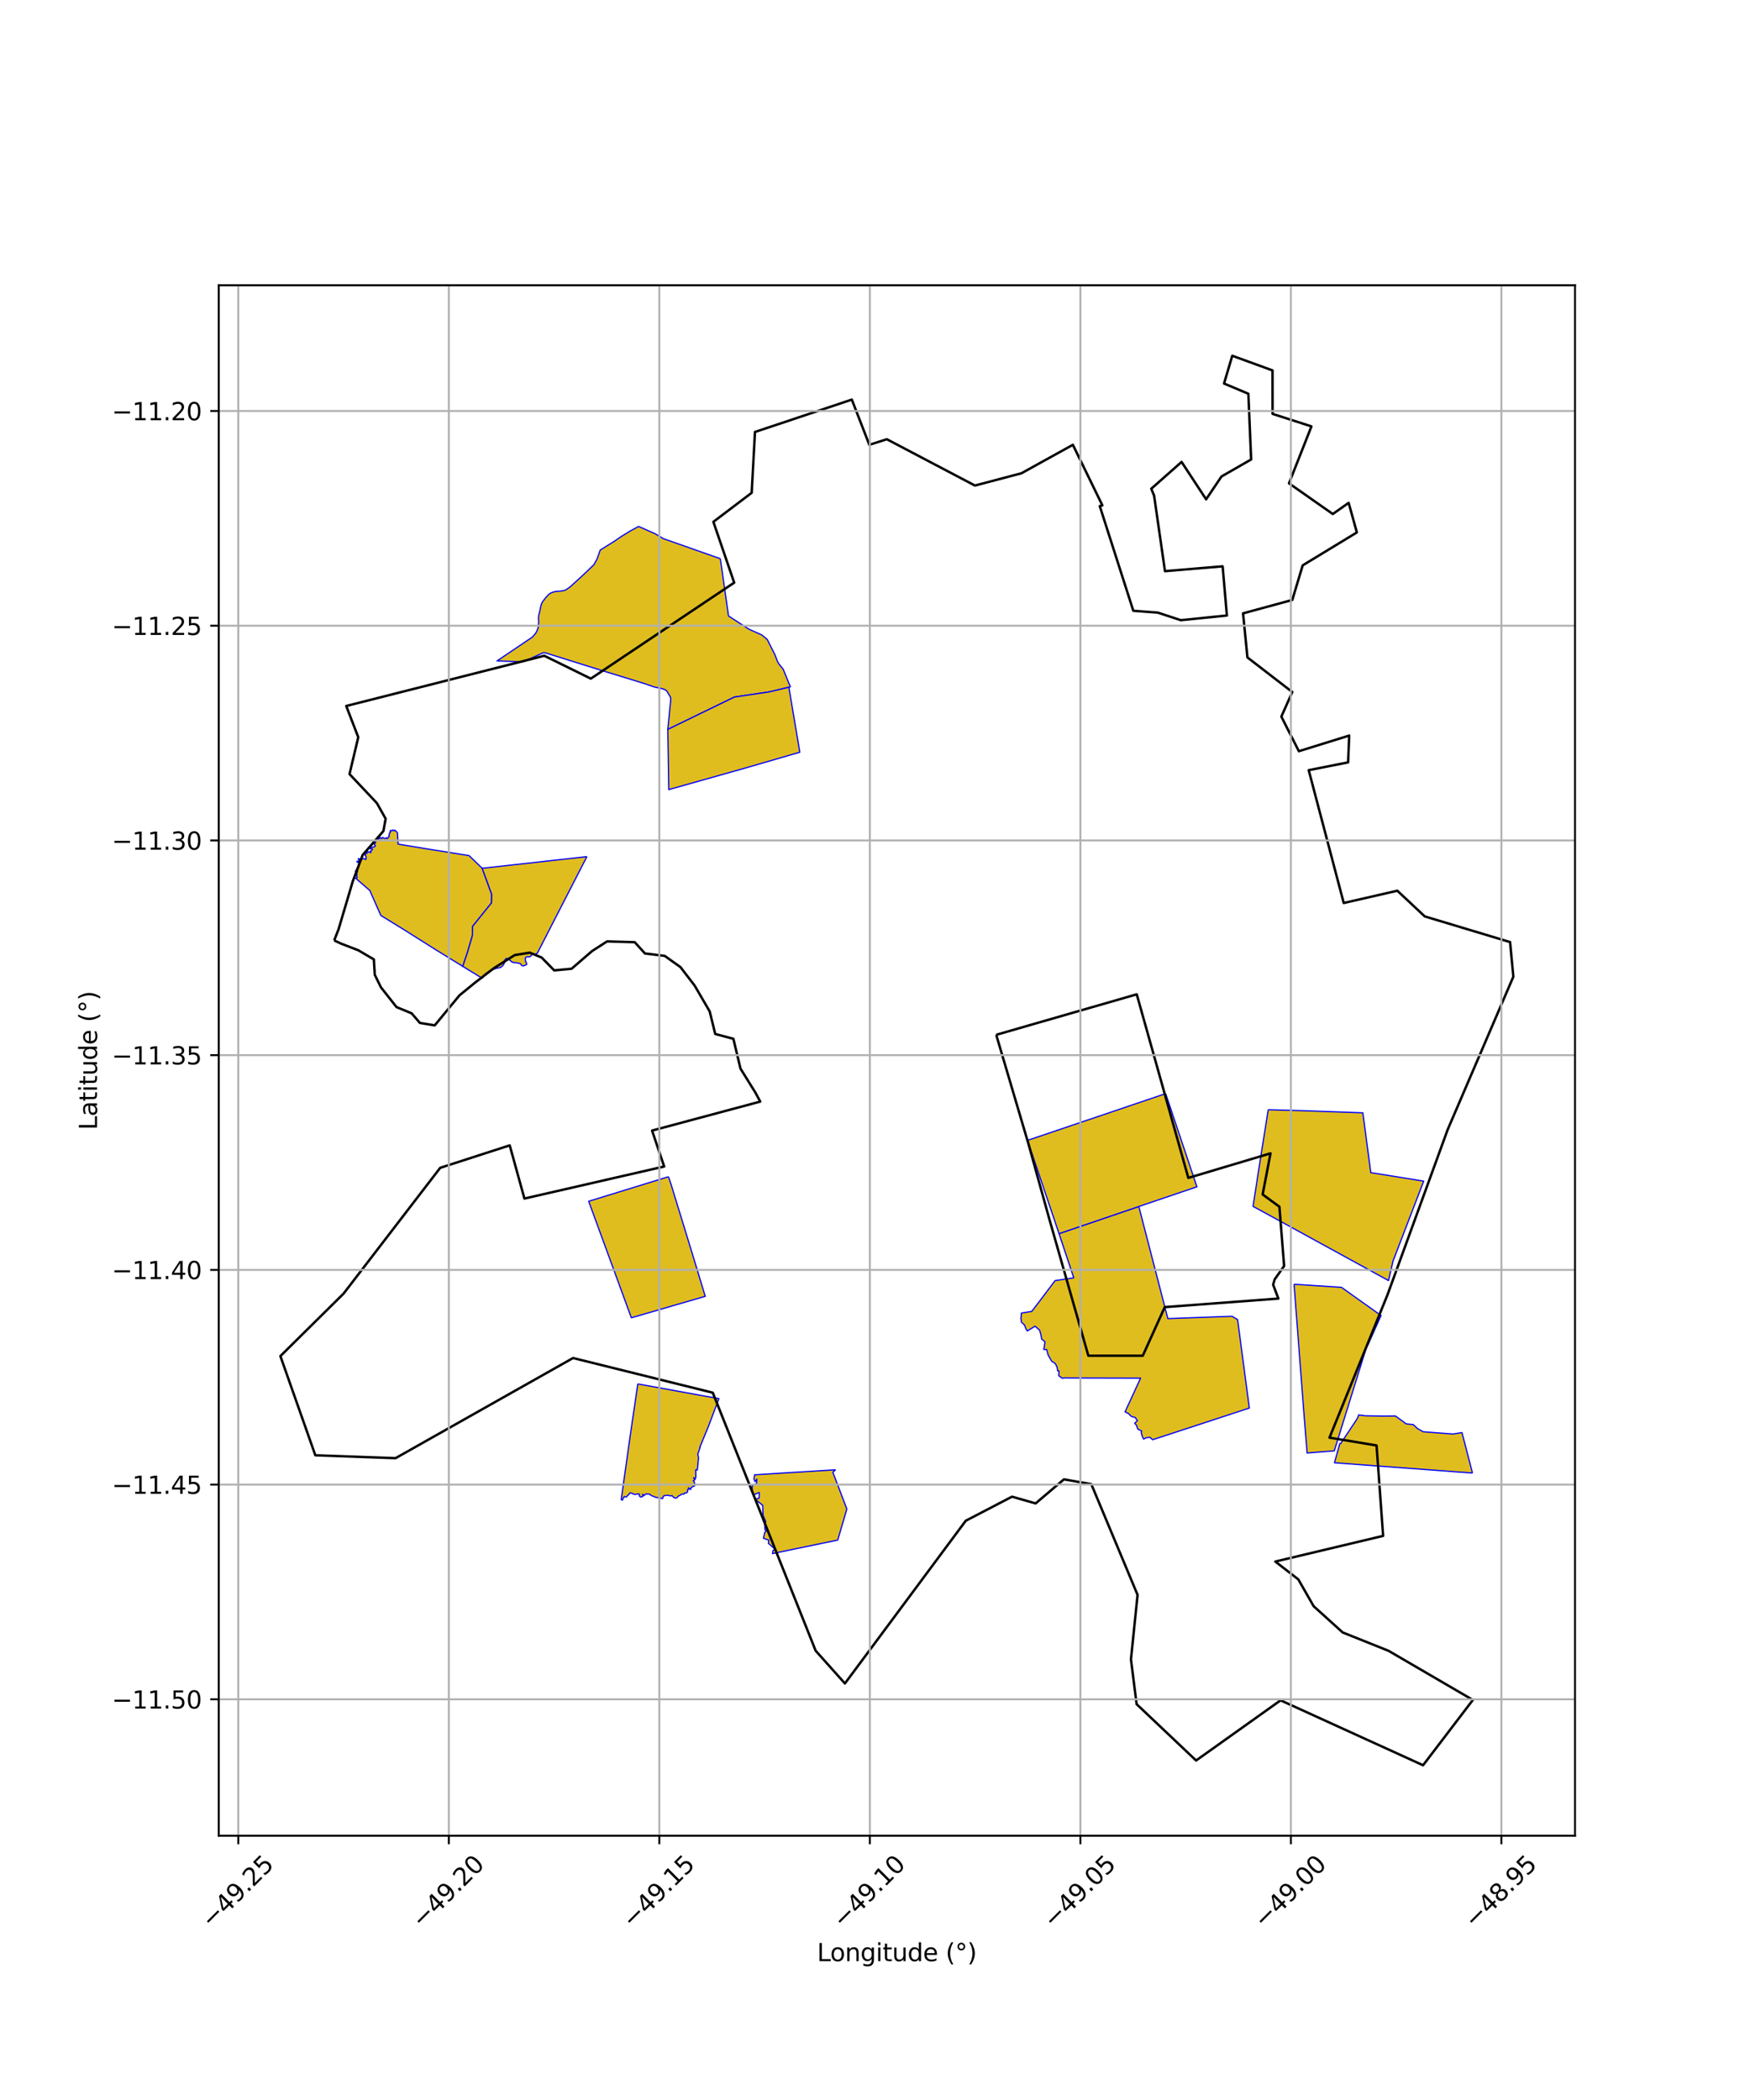 <?xml version="1.0" encoding="utf-8" standalone="no"?>
<!DOCTYPE svg PUBLIC "-//W3C//DTD SVG 1.1//EN"
  "http://www.w3.org/Graphics/SVG/1.1/DTD/svg11.dtd">
<svg xmlns:xlink="http://www.w3.org/1999/xlink" width="720pt" height="864pt" viewBox="0 0 720 864" xmlns="http://www.w3.org/2000/svg" version="1.1">
 <defs>
  <style type="text/css">*{stroke-linejoin: round; stroke-linecap: butt}</style>
 </defs>
 <g id="figure_1">
  <g id="patch_1">
   <path d="M 0 864 
L 720 864 
L 720 0 
L 0 0 
z
" style="fill: #ffffff"/>
  </g>
  <g id="axes_1">
   <g id="patch_2">
    <path d="M 90 755.269 
L 648 755.269 
L 648 117.371 
L 90 117.371 
z
" style="fill: #ffffff"/>
   </g>
   <g id="PatchCollection_1">
    <path d="M 163.531 342.588 
L 163.771 347.276 
L 174.385 349.04 
L 186.778 351.022 
L 192.993 352.025 
L 198.388 357.231 
L 202.303 367.963 
L 202.233 371.468 
L 194.443 381.137 
L 194.343 384.968 
L 192.313 391.896 
L 190.4 397.592 
L 179.352 390.801 
L 166.196 382.5 
L 156.7 376.658 
L 152.145 366.375 
L 146.278 361.279 
L 146.468 361.244 
L 146.661 361.202 
L 146.827 361.103 
L 146.965 360.994 
L 146.898 360.752 
L 146.711 360.571 
L 146.693 360.385 
L 146.815 360.083 
L 146.862 359.796 
L 146.897 359.536 
L 146.726 359.473 
L 146.445 359.458 
L 146.436 359.24 
L 146.651 359.019 
L 146.979 358.848 
L 147.15 358.611 
L 146.943 358.384 
L 146.796 358.323 
L 146.493 358.523 
L 146.317 358.658 
L 146.195 358.575 
L 146.229 358.393 
L 146.414 358.244 
L 146.545 358.006 
L 146.725 357.775 
L 146.801 357.466 
L 147.115 357.279 
L 147.253 357.161 
L 147.53 356.899 
L 147.451 356.641 
L 147.508 356.21 
L 147.455 355.906 
L 147.561 355.549 
L 147.584 355.258 
L 147.752 354.949 
L 147.652 354.645 
L 147.489 354.543 
L 147.305 354.656 
L 147.157 354.776 
L 146.911 354.719 
L 146.879 354.421 
L 146.991 354.315 
L 147.306 354.397 
L 147.585 354.432 
L 147.709 354.224 
L 147.622 353.96 
L 147.495 353.609 
L 147.401 353.329 
L 147.545 353.226 
L 147.685 353.261 
L 147.988 353.541 
L 148.348 353.35 
L 148.42 353.554 
L 148.956 353.519 
L 148.891 353.119 
L 149.13 353.37 
L 149.496 353.239 
L 150.02 353.337 
L 150.341 353.669 
L 150.453 353.653 
L 150.58 353.344 
L 150.638 352.916 
L 150.611 352.519 
L 150.542 352.263 
L 150.319 352.112 
L 150.179 351.988 
L 150.338 351.564 
L 150.042 351.258 
L 150.339 351.201 
L 150.938 351.085 
L 151.086 351.105 
L 150.945 350.746 
L 151.015 350.343 
L 151.415 350.351 
L 151.67 350.619 
L 152.114 350.583 
L 152.315 350.767 
L 152.686 350.631 
L 152.388 350.265 
L 152.673 349.999 
L 153.027 349.778 
L 153.269 349.353 
L 152.929 349.199 
L 152.567 349.14 
L 152.227 349.236 
L 152.397 348.891 
L 152.786 348.656 
L 153.309 348.554 
L 153.721 348.481 
L 154.134 348.377 
L 154.457 347.861 
L 154.096 347.608 
L 153.975 347.268 
L 153.981 346.905 
L 154.507 346.892 
L 154.279 346.542 
L 154.297 346.149 
L 154.562 345.842 
L 154.8 346.076 
L 155.009 345.765 
L 155.113 345.373 
L 155.088 345.025 
L 155.192 344.866 
L 155.571 345.101 
L 155.645 345.47 
L 155.911 345.23 
L 156.014 344.757 
L 156.118 344.464 
L 156.286 344.446 
L 156.528 344.796 
L 156.843 344.801 
L 156.802 345.01 
L 157.175 344.922 
L 157.383 344.54 
L 157.727 344.659 
L 158.012 344.902 
L 158.454 344.969 
L 158.807 344.749 
L 159.035 344.667 
L 158.888 344.838 
L 159.343 345.022 
L 159.621 344.728 
L 159.775 344.431 
L 160.134 344.256 
L 160.011 343.829 
L 159.972 343.687 
L 160.087 343.718 
L 160.149 343.275 
L 160.335 342.912 
L 160.236 342.672 
L 160.654 342.35 
L 160.491 341.887 
L 160.746 341.647 
L 161.215 341.83 
L 161.527 341.527 
L 161.663 341.468 
L 162.034 341.818 
L 162.466 341.547 
L 162.901 342.015 
L 163.531 342.588 
" clip-path="url(#pee513c4f74)" style="fill: #e0bd1f; stroke: #0000ff; stroke-width: 0.5"/>
    <path d="M 241.46 352.439 
L 221.022 392.261 
L 219.937 392.705 
L 219.779 392.514 
L 219.509 392.425 
L 219.293 392.419 
L 219.064 392.503 
L 219.019 392.679 
L 218.725 392.914 
L 218.525 393.16 
L 218.346 393.368 
L 218.056 393.6 
L 217.586 393.706 
L 217.246 393.616 
L 216.907 393.596 
L 216.655 393.685 
L 216.367 393.907 
L 216.197 394.111 
L 216.126 394.411 
L 216.205 395.538 
L 216.437 395.774 
L 216.493 396.011 
L 216.61 396.28 
L 216.739 396.609 
L 216.591 396.887 
L 216.391 397.015 
L 216.335 397.018 
L 216.037 397.098 
L 215.777 397.222 
L 215.525 397.377 
L 215.171 397.384 
L 214.805 397.304 
L 214.529 397.111 
L 214.309 396.706 
L 214.025 396.456 
L 213.751 396.378 
L 213.431 396.322 
L 213.06 396.237 
L 212.643 396.135 
L 212.287 396.105 
L 211.846 396.063 
L 211.475 395.998 
L 211.05 395.966 
L 210.585 395.746 
L 210.296 395.504 
L 209.986 395.218 
L 209.559 394.952 
L 209.221 394.716 
L 208.903 394.438 
L 208.48 394.298 
L 208.136 394.43 
L 207.95 394.635 
L 207.718 394.991 
L 207.691 395.488 
L 207.598 395.91 
L 207.484 396.275 
L 207.254 396.689 
L 207.02 397.07 
L 206.758 397.422 
L 206.469 397.643 
L 206.085 397.95 
L 205.353 398.194 
L 204.739 398.264 
L 204.083 398.48 
L 203.851 398.528 
L 203.267 398.756 
L 202.633 398.9 
L 202.303 399.171 
L 201.671 399.446 
L 201.255 399.607 
L 200.761 399.909 
L 200.404 400.113 
L 200.067 400.411 
L 199.501 400.795 
L 199.18 401.208 
L 199.035 401.476 
L 198.838 401.79 
L 198.718 402.066 
L 198.666 402.155 
L 198.596 402.282 
L 198.373 402.483 
L 190.4 397.592 
L 192.313 391.896 
L 194.343 384.968 
L 194.443 381.137 
L 202.233 371.468 
L 202.303 367.963 
L 198.388 357.231 
L 228.6 353.874 
L 241.46 352.439 
" clip-path="url(#pee513c4f74)" style="fill: #e0bd1f; stroke: #0000ff; stroke-width: 0.5"/>
    <path d="M 296.367 229.865 
L 299.734 253.43 
L 307.65 258.566 
L 308.755 259.154 
L 313.376 261.197 
L 315.652 263.059 
L 318.811 269.325 
L 319.879 272.113 
L 320.369 273.029 
L 322.235 275.345 
L 325.187 282.598 
L 324.566 282.751 
L 316.544 284.666 
L 302.168 286.784 
L 274.748 300.099 
L 275.977 287.75 
L 275.855 286.844 
L 274.346 284.324 
L 273.89 283.902 
L 272.561 283.36 
L 269.499 282.736 
L 264.978 281.206 
L 257.542 278.908 
L 249.079 276.324 
L 242.163 274.172 
L 231.989 270.98 
L 224.226 268.573 
L 223.484 268.579 
L 215.147 272.312 
L 204.489 271.916 
L 219.002 262.14 
L 220.393 260.533 
L 220.923 259.544 
L 221.454 258.104 
L 221.431 257.755 
L 221.627 255.97 
L 221.533 254.25 
L 221.623 253.129 
L 222.015 251.797 
L 222.573 249.039 
L 223.079 247.782 
L 224.551 245.846 
L 225.785 244.546 
L 226.654 243.936 
L 227.735 243.555 
L 228.874 243.307 
L 230.726 243.187 
L 232.335 242.887 
L 233.074 242.511 
L 234.58 241.429 
L 237.677 238.631 
L 240.923 235.618 
L 244.353 232.327 
L 245.594 230.1 
L 246.954 226.308 
L 252.859 222.621 
L 255.616 220.718 
L 259.418 218.392 
L 262.725 216.587 
L 269.433 219.541 
L 272.908 221.602 
L 296.367 229.865 
" clip-path="url(#pee513c4f74)" style="fill: #e0bd1f; stroke: #0000ff; stroke-width: 0.5"/>
    <path d="M 275.024 484.132 
L 276.05 487.135 
L 279.92 499.766 
L 282.313 507.557 
L 284.709 515.389 
L 290.158 533.349 
L 276.683 537.259 
L 259.757 542.181 
L 242.2 494.239 
L 275.024 484.132 
" clip-path="url(#pee513c4f74)" style="fill: #e0bd1f; stroke: #0000ff; stroke-width: 0.5"/>
    <path d="M 324.566 282.751 
L 329.068 309.49 
L 306.299 316.095 
L 305.321 316.375 
L 305.321 316.375 
L 287.931 321.271 
L 275.142 324.871 
L 274.748 300.099 
L 302.168 286.784 
L 316.544 284.666 
L 324.566 282.751 
" clip-path="url(#pee513c4f74)" style="fill: #e0bd1f; stroke: #0000ff; stroke-width: 0.5"/>
    <path d="M 262.42 569.391 
L 280.151 572.605 
L 287.803 573.998 
L 295.779 575.434 
L 291.428 586.96 
L 287.922 595.466 
L 288.05 595.536 
L 287.082 598.34 
L 287.4 599.777 
L 286.904 604.778 
L 286.261 604.711 
L 286.279 605.714 
L 286.282 606.614 
L 286.307 607.385 
L 286.186 608.25 
L 285.324 608.001 
L 285.986 608.788 
L 285.223 609.192 
L 285.657 609.749 
L 285.843 610.689 
L 285.743 611.41 
L 284.987 611.608 
L 284.299 612.176 
L 284.133 612.859 
L 283.233 612.099 
L 283.394 612.674 
L 282.936 612.817 
L 282.941 613.573 
L 282.511 614.228 
L 281.752 614.207 
L 281.352 614.75 
L 280.525 614.697 
L 279.843 615.185 
L 279.078 615.552 
L 278.522 616.215 
L 277.734 616.388 
L 277.055 615.967 
L 276.468 615.308 
L 275.8 615.456 
L 274.917 615.212 
L 274.119 615.254 
L 273.219 615.35 
L 272.862 615.784 
L 272.588 616.585 
L 271.759 616.384 
L 270.915 616.175 
L 269.872 616.105 
L 269.193 615.771 
L 268.322 615.456 
L 267.801 615.201 
L 267.163 614.691 
L 266.493 614.728 
L 265.755 614.618 
L 265.09 615.238 
L 264.384 614.805 
L 264.558 615.653 
L 263.567 615.963 
L 263.004 615.442 
L 263.083 614.738 
L 262.301 614.646 
L 261.419 614.868 
L 260.693 614.765 
L 259.97 614.345 
L 259.197 614.207 
L 258.744 614.846 
L 258.171 615.354 
L 257.63 615.959 
L 256.807 615.731 
L 256.362 616.559 
L 256.05 617.221 
L 255.578 616.954 
L 258.422 596.83 
L 259.446 589.56 
L 262.42 569.391 
" clip-path="url(#pee513c4f74)" style="fill: #e0bd1f; stroke: #0000ff; stroke-width: 0.5"/>
    <path d="M 343.809 604.709 
L 342.654 605.73 
L 344.238 609.867 
L 348.369 620.728 
L 348.43 620.822 
L 344.665 633.634 
L 317.814 639.194 
L 318.03 638.009 
L 318.744 637.493 
L 318.144 636.729 
L 316.12 634.955 
L 316.296 633.665 
L 314.103 632.878 
L 314.632 630.52 
L 315.252 629.876 
L 314.702 629.302 
L 314.611 626.884 
L 315.068 626.088 
L 313.933 623.435 
L 313.782 619.329 
L 310.751 616.864 
L 312.317 616.38 
L 312.376 614.055 
L 309.869 615.078 
L 309.464 612.868 
L 309.463 611.236 
L 311.21 610.415 
L 311.408 608.559 
L 310.637 609.562 
L 310.204 608.474 
L 310.478 606.773 
L 343.809 604.709 
" clip-path="url(#pee513c4f74)" style="fill: #e0bd1f; stroke: #0000ff; stroke-width: 0.5"/>
    <path d="M 468.544 496.39 
L 480.483 542.514 
L 506.904 541.551 
L 509.186 542.928 
L 514.011 579.321 
L 495.278 585.46 
L 474.223 592.351 
L 473.045 591.315 
L 471.512 591.561 
L 470.514 592.103 
L 469.99 591.004 
L 469.53 589.486 
L 469.675 588.73 
L 468.138 587.983 
L 467.554 586.344 
L 466.844 585.583 
L 467.932 584.5 
L 467.112 583.222 
L 465.431 582.729 
L 464.3 581.59 
L 462.877 580.878 
L 469.273 567.004 
L 455.982 566.97 
L 438.022 566.923 
L 437.559 566.975 
L 436.996 567.027 
L 435.584 565.999 
L 435.678 564.036 
L 435.15 564.008 
L 434.901 562.429 
L 434.144 560.958 
L 432.713 560.066 
L 431.87 558.639 
L 431.194 557.397 
L 430.639 555.25 
L 429.436 555.178 
L 429.666 553.976 
L 429.931 552.05 
L 428.57 550.945 
L 428.266 549.145 
L 427.727 547.27 
L 425.86 545.644 
L 422.68 547.593 
L 422.101 546.737 
L 421.534 545.193 
L 420.225 543.962 
L 420.024 542.49 
L 420.232 540.234 
L 424.495 539.542 
L 428.036 534.917 
L 434.09 526.882 
L 441.773 525.737 
L 435.714 507.557 
L 468.544 496.39 
" clip-path="url(#pee513c4f74)" style="fill: #e0bd1f; stroke: #0000ff; stroke-width: 0.5"/>
    <path d="M 479.584 449.937 
L 492.441 488.293 
L 468.544 496.39 
L 435.714 507.557 
L 425.66 477.782 
L 422.782 469.164 
L 446.532 461.134 
L 458.383 457.129 
L 464.329 455.105 
L 479.584 449.937 
" clip-path="url(#pee513c4f74)" style="fill: #e0bd1f; stroke: #0000ff; stroke-width: 0.5"/>
    <path d="M 521.784 456.569 
L 535.868 456.963 
L 560.716 457.847 
L 561.083 460.657 
L 563.976 482.451 
L 585.746 485.954 
L 573.14 518.812 
L 571.273 526.861 
L 523.369 500.604 
L 515.539 496.342 
L 518.169 479.351 
L 519.713 469.601 
L 521.784 456.569 
" clip-path="url(#pee513c4f74)" style="fill: #e0bd1f; stroke: #0000ff; stroke-width: 0.5"/>
    <path d="M 532.41 528.378 
L 549.824 529.501 
L 551.895 529.639 
L 568.198 541.245 
L 563.116 552.638 
L 562.133 554.533 
L 548.951 596.929 
L 537.78 597.813 
L 536.245 578.616 
L 532.41 528.378 
" clip-path="url(#pee513c4f74)" style="fill: #e0bd1f; stroke: #0000ff; stroke-width: 0.5"/>
    <path d="M 605.819 606.059 
L 565.949 603.087 
L 551.746 602.024 
L 551.093 601.975 
L 549.031 601.821 
L 551.254 593.904 
L 551.558 593.962 
L 555.848 587.519 
L 557.165 585.541 
L 557.861 584.496 
L 558.547 583.397 
L 559.013 582.141 
L 561.662 582.488 
L 569.262 582.622 
L 574.115 582.573 
L 578.579 585.825 
L 581.448 586.098 
L 583.154 587.712 
L 585.533 589.068 
L 597.82 590.001 
L 601.501 589.407 
L 605.819 606.059 
" clip-path="url(#pee513c4f74)" style="fill: #e0bd1f; stroke: #0000ff; stroke-width: 0.5"/>
   </g>
   <g id="PatchCollection_2">
    <path d="M 137.497 386.904 
L 139.298 382.312 
L 145.152 362.565 
L 149.204 351.773 
L 157.758 341.9 
L 158.659 336.848 
L 155.057 330.419 
L 143.801 318.479 
L 147.403 303.325 
L 142.45 290.466 
L 223.944 269.801 
L 243.08 279.215 
L 302.062 239.722 
L 293.507 214.694 
L 309.266 202.754 
L 310.617 177.726 
L 350.463 164.408 
L 357.667 183.007 
L 364.871 180.711 
L 401.116 199.769 
L 420.251 194.717 
L 441.413 183.007 
L 453.546 207.92 
L 452.476 208.218 
L 466.281 251.3 
L 476.342 252.044 
L 485.821 255.167 
L 504.777 253.233 
L 503.027 233.006 
L 479.307 234.989 
L 474.835 203.954 
L 473.669 201.079 
L 486.139 190.054 
L 496.233 205.438 
L 502.553 196.044 
L 514.754 189.041 
L 513.61 162 
L 503.603 157.79 
L 506.992 146.366 
L 523.55 152.402 
L 523.574 170.288 
L 539.566 175.43 
L 530.336 198.85 
L 548.346 211.479 
L 554.874 206.887 
L 558.251 219.057 
L 535.964 232.604 
L 531.687 246.84 
L 511.426 252.351 
L 513.227 270.49 
L 531.687 284.726 
L 527.184 294.829 
L 534.388 309.065 
L 555.1 302.636 
L 554.649 313.657 
L 538.441 316.872 
L 552.848 371.52 
L 574.91 366.469 
L 586.167 377.031 
L 621.286 387.593 
L 622.636 401.829 
L 595.622 464.743 
L 570.858 532.709 
L 546.995 591.49 
L 566.356 594.705 
L 569.057 631.902 
L 524.708 642.465 
L 534.163 649.812 
L 540.467 660.834 
L 552.398 671.626 
L 571.308 679.203 
L 605.977 699.409 
L 585.491 726.274 
L 526.869 699.561 
L 492.108 724.32 
L 467.639 701.146 
L 465.308 682.725 
L 468.027 656.183 
L 448.996 610.627 
L 437.732 608.646 
L 426.08 618.55 
L 416.371 615.777 
L 397.339 625.68 
L 347.624 692.629 
L 335.584 679.16 
L 293.249 572.993 
L 235.766 558.732 
L 162.748 599.931 
L 129.734 598.742 
L 115.364 557.939 
L 141.386 532.19 
L 181.109 480.48 
L 209.714 471.238 
L 215.766 493.121 
L 273.254 479.935 
L 268.285 465.154 
L 312.775 453.23 
L 310.826 449.587 
L 304.656 439.65 
L 301.733 427.395 
L 294.264 425.407 
L 291.991 416.133 
L 285.821 405.534 
L 279.976 397.916 
L 273.481 393.279 
L 265.362 392.285 
L 261.141 387.648 
L 249.775 387.317 
L 243.604 391.292 
L 235.161 398.579 
L 228.017 399.241 
L 222.821 393.941 
L 217.95 391.954 
L 211.78 392.948 
L 203.336 398.247 
L 195.543 404.209 
L 189.048 409.509 
L 178.866 421.864 
L 172.759 420.86 
L 169.351 416.912 
L 163.136 414.337 
L 156.728 406.216 
L 154.203 401.066 
L 153.815 394.728 
L 147.406 390.964 
L 140.221 388.191 
L 137.497 386.904 
M 409.873 425.754 
L 423.118 470.565 
L 431.84 501.976 
L 447.777 557.77 
L 470.175 557.77 
L 479.22 537.781 
L 525.954 534.266 
L 523.801 528.555 
L 524.447 526.358 
L 528.323 520.867 
L 526.385 496.485 
L 519.493 491.432 
L 522.724 474.519 
L 488.912 484.623 
L 467.686 409.092 
L 409.873 425.754 
L 409.873 425.754 
" clip-path="url(#pee513c4f74)" style="fill: none; stroke: #000000"/>
   </g>
   <g id="matplotlib.axis_1">
    <g id="xtick_1">
     <g id="line2d_1">
      <path d="M 98.041 755.269 
L 98.041 117.371 
" clip-path="url(#pee513c4f74)" style="fill: none; stroke: #b0b0b0; stroke-width: 0.8; stroke-linecap: square"/>
     </g>
     <g id="line2d_2">
      <defs>
       <path id="m5a7a9e0e32" d="M 0 0 
L 0 3.5 
" style="stroke: #000000; stroke-width: 0.8"/>
      </defs>
      <g>
       <use xlink:href="#m5a7a9e0e32" x="98.041" y="755.269" style="stroke: #000000; stroke-width: 0.8"/>
      </g>
     </g>
     <g id="text_1">
      <!-- −49.25 -->
      <g transform="translate(86.908 793.811) rotate(-45) scale(0.1 -0.1)">
       <defs>
        <path id="DejaVuSans-2212" d="M 678 2272 
L 4684 2272 
L 4684 1741 
L 678 1741 
L 678 2272 
z
" transform="scale(0.016)"/>
        <path id="DejaVuSans-34" d="M 2419 4116 
L 825 1625 
L 2419 1625 
L 2419 4116 
z
M 2253 4666 
L 3047 4666 
L 3047 1625 
L 3713 1625 
L 3713 1100 
L 3047 1100 
L 3047 0 
L 2419 0 
L 2419 1100 
L 313 1100 
L 313 1709 
L 2253 4666 
z
" transform="scale(0.016)"/>
        <path id="DejaVuSans-39" d="M 703 97 
L 703 672 
Q 941 559 1184 500 
Q 1428 441 1663 441 
Q 2288 441 2617 861 
Q 2947 1281 2994 2138 
Q 2813 1869 2534 1725 
Q 2256 1581 1919 1581 
Q 1219 1581 811 2004 
Q 403 2428 403 3163 
Q 403 3881 828 4315 
Q 1253 4750 1959 4750 
Q 2769 4750 3195 4129 
Q 3622 3509 3622 2328 
Q 3622 1225 3098 567 
Q 2575 -91 1691 -91 
Q 1453 -91 1209 -44 
Q 966 3 703 97 
z
M 1959 2075 
Q 2384 2075 2632 2365 
Q 2881 2656 2881 3163 
Q 2881 3666 2632 3958 
Q 2384 4250 1959 4250 
Q 1534 4250 1286 3958 
Q 1038 3666 1038 3163 
Q 1038 2656 1286 2365 
Q 1534 2075 1959 2075 
z
" transform="scale(0.016)"/>
        <path id="DejaVuSans-2e" d="M 684 794 
L 1344 794 
L 1344 0 
L 684 0 
L 684 794 
z
" transform="scale(0.016)"/>
        <path id="DejaVuSans-32" d="M 1228 531 
L 3431 531 
L 3431 0 
L 469 0 
L 469 531 
Q 828 903 1448 1529 
Q 2069 2156 2228 2338 
Q 2531 2678 2651 2914 
Q 2772 3150 2772 3378 
Q 2772 3750 2511 3984 
Q 2250 4219 1831 4219 
Q 1534 4219 1204 4116 
Q 875 4013 500 3803 
L 500 4441 
Q 881 4594 1212 4672 
Q 1544 4750 1819 4750 
Q 2544 4750 2975 4387 
Q 3406 4025 3406 3419 
Q 3406 3131 3298 2873 
Q 3191 2616 2906 2266 
Q 2828 2175 2409 1742 
Q 1991 1309 1228 531 
z
" transform="scale(0.016)"/>
        <path id="DejaVuSans-35" d="M 691 4666 
L 3169 4666 
L 3169 4134 
L 1269 4134 
L 1269 2991 
Q 1406 3038 1543 3061 
Q 1681 3084 1819 3084 
Q 2600 3084 3056 2656 
Q 3513 2228 3513 1497 
Q 3513 744 3044 326 
Q 2575 -91 1722 -91 
Q 1428 -91 1123 -41 
Q 819 9 494 109 
L 494 744 
Q 775 591 1075 516 
Q 1375 441 1709 441 
Q 2250 441 2565 725 
Q 2881 1009 2881 1497 
Q 2881 1984 2565 2268 
Q 2250 2553 1709 2553 
Q 1456 2553 1204 2497 
Q 953 2441 691 2322 
L 691 4666 
z
" transform="scale(0.016)"/>
       </defs>
       <use xlink:href="#DejaVuSans-2212"/>
       <use xlink:href="#DejaVuSans-34" transform="translate(83.789 0)"/>
       <use xlink:href="#DejaVuSans-39" transform="translate(147.412 0)"/>
       <use xlink:href="#DejaVuSans-2e" transform="translate(211.035 0)"/>
       <use xlink:href="#DejaVuSans-32" transform="translate(242.822 0)"/>
       <use xlink:href="#DejaVuSans-35" transform="translate(306.445 0)"/>
      </g>
     </g>
    </g>
    <g id="xtick_2">
     <g id="line2d_3">
      <path d="M 184.654 755.269 
L 184.654 117.371 
" clip-path="url(#pee513c4f74)" style="fill: none; stroke: #b0b0b0; stroke-width: 0.8; stroke-linecap: square"/>
     </g>
     <g id="line2d_4">
      <g>
       <use xlink:href="#m5a7a9e0e32" x="184.654" y="755.269" style="stroke: #000000; stroke-width: 0.8"/>
      </g>
     </g>
     <g id="text_2">
      <!-- −49.20 -->
      <g transform="translate(173.521 793.811) rotate(-45) scale(0.1 -0.1)">
       <defs>
        <path id="DejaVuSans-30" d="M 2034 4250 
Q 1547 4250 1301 3770 
Q 1056 3291 1056 2328 
Q 1056 1369 1301 889 
Q 1547 409 2034 409 
Q 2525 409 2770 889 
Q 3016 1369 3016 2328 
Q 3016 3291 2770 3770 
Q 2525 4250 2034 4250 
z
M 2034 4750 
Q 2819 4750 3233 4129 
Q 3647 3509 3647 2328 
Q 3647 1150 3233 529 
Q 2819 -91 2034 -91 
Q 1250 -91 836 529 
Q 422 1150 422 2328 
Q 422 3509 836 4129 
Q 1250 4750 2034 4750 
z
" transform="scale(0.016)"/>
       </defs>
       <use xlink:href="#DejaVuSans-2212"/>
       <use xlink:href="#DejaVuSans-34" transform="translate(83.789 0)"/>
       <use xlink:href="#DejaVuSans-39" transform="translate(147.412 0)"/>
       <use xlink:href="#DejaVuSans-2e" transform="translate(211.035 0)"/>
       <use xlink:href="#DejaVuSans-32" transform="translate(242.822 0)"/>
       <use xlink:href="#DejaVuSans-30" transform="translate(306.445 0)"/>
      </g>
     </g>
    </g>
    <g id="xtick_3">
     <g id="line2d_5">
      <path d="M 271.267 755.269 
L 271.267 117.371 
" clip-path="url(#pee513c4f74)" style="fill: none; stroke: #b0b0b0; stroke-width: 0.8; stroke-linecap: square"/>
     </g>
     <g id="line2d_6">
      <g>
       <use xlink:href="#m5a7a9e0e32" x="271.267" y="755.269" style="stroke: #000000; stroke-width: 0.8"/>
      </g>
     </g>
     <g id="text_3">
      <!-- −49.15 -->
      <g transform="translate(260.134 793.811) rotate(-45) scale(0.1 -0.1)">
       <defs>
        <path id="DejaVuSans-31" d="M 794 531 
L 1825 531 
L 1825 4091 
L 703 3866 
L 703 4441 
L 1819 4666 
L 2450 4666 
L 2450 531 
L 3481 531 
L 3481 0 
L 794 0 
L 794 531 
z
" transform="scale(0.016)"/>
       </defs>
       <use xlink:href="#DejaVuSans-2212"/>
       <use xlink:href="#DejaVuSans-34" transform="translate(83.789 0)"/>
       <use xlink:href="#DejaVuSans-39" transform="translate(147.412 0)"/>
       <use xlink:href="#DejaVuSans-2e" transform="translate(211.035 0)"/>
       <use xlink:href="#DejaVuSans-31" transform="translate(242.822 0)"/>
       <use xlink:href="#DejaVuSans-35" transform="translate(306.445 0)"/>
      </g>
     </g>
    </g>
    <g id="xtick_4">
     <g id="line2d_7">
      <path d="M 357.881 755.269 
L 357.881 117.371 
" clip-path="url(#pee513c4f74)" style="fill: none; stroke: #b0b0b0; stroke-width: 0.8; stroke-linecap: square"/>
     </g>
     <g id="line2d_8">
      <g>
       <use xlink:href="#m5a7a9e0e32" x="357.881" y="755.269" style="stroke: #000000; stroke-width: 0.8"/>
      </g>
     </g>
     <g id="text_4">
      <!-- −49.10 -->
      <g transform="translate(346.748 793.811) rotate(-45) scale(0.1 -0.1)">
       <use xlink:href="#DejaVuSans-2212"/>
       <use xlink:href="#DejaVuSans-34" transform="translate(83.789 0)"/>
       <use xlink:href="#DejaVuSans-39" transform="translate(147.412 0)"/>
       <use xlink:href="#DejaVuSans-2e" transform="translate(211.035 0)"/>
       <use xlink:href="#DejaVuSans-31" transform="translate(242.822 0)"/>
       <use xlink:href="#DejaVuSans-30" transform="translate(306.445 0)"/>
      </g>
     </g>
    </g>
    <g id="xtick_5">
     <g id="line2d_9">
      <path d="M 444.494 755.269 
L 444.494 117.371 
" clip-path="url(#pee513c4f74)" style="fill: none; stroke: #b0b0b0; stroke-width: 0.8; stroke-linecap: square"/>
     </g>
     <g id="line2d_10">
      <g>
       <use xlink:href="#m5a7a9e0e32" x="444.494" y="755.269" style="stroke: #000000; stroke-width: 0.8"/>
      </g>
     </g>
     <g id="text_5">
      <!-- −49.05 -->
      <g transform="translate(433.361 793.811) rotate(-45) scale(0.1 -0.1)">
       <use xlink:href="#DejaVuSans-2212"/>
       <use xlink:href="#DejaVuSans-34" transform="translate(83.789 0)"/>
       <use xlink:href="#DejaVuSans-39" transform="translate(147.412 0)"/>
       <use xlink:href="#DejaVuSans-2e" transform="translate(211.035 0)"/>
       <use xlink:href="#DejaVuSans-30" transform="translate(242.822 0)"/>
       <use xlink:href="#DejaVuSans-35" transform="translate(306.445 0)"/>
      </g>
     </g>
    </g>
    <g id="xtick_6">
     <g id="line2d_11">
      <path d="M 531.107 755.269 
L 531.107 117.371 
" clip-path="url(#pee513c4f74)" style="fill: none; stroke: #b0b0b0; stroke-width: 0.8; stroke-linecap: square"/>
     </g>
     <g id="line2d_12">
      <g>
       <use xlink:href="#m5a7a9e0e32" x="531.107" y="755.269" style="stroke: #000000; stroke-width: 0.8"/>
      </g>
     </g>
     <g id="text_6">
      <!-- −49.00 -->
      <g transform="translate(519.974 793.811) rotate(-45) scale(0.1 -0.1)">
       <use xlink:href="#DejaVuSans-2212"/>
       <use xlink:href="#DejaVuSans-34" transform="translate(83.789 0)"/>
       <use xlink:href="#DejaVuSans-39" transform="translate(147.412 0)"/>
       <use xlink:href="#DejaVuSans-2e" transform="translate(211.035 0)"/>
       <use xlink:href="#DejaVuSans-30" transform="translate(242.822 0)"/>
       <use xlink:href="#DejaVuSans-30" transform="translate(306.445 0)"/>
      </g>
     </g>
    </g>
    <g id="xtick_7">
     <g id="line2d_13">
      <path d="M 617.721 755.269 
L 617.721 117.371 
" clip-path="url(#pee513c4f74)" style="fill: none; stroke: #b0b0b0; stroke-width: 0.8; stroke-linecap: square"/>
     </g>
     <g id="line2d_14">
      <g>
       <use xlink:href="#m5a7a9e0e32" x="617.721" y="755.269" style="stroke: #000000; stroke-width: 0.8"/>
      </g>
     </g>
     <g id="text_7">
      <!-- −48.95 -->
      <g transform="translate(606.588 793.811) rotate(-45) scale(0.1 -0.1)">
       <defs>
        <path id="DejaVuSans-38" d="M 2034 2216 
Q 1584 2216 1326 1975 
Q 1069 1734 1069 1313 
Q 1069 891 1326 650 
Q 1584 409 2034 409 
Q 2484 409 2743 651 
Q 3003 894 3003 1313 
Q 3003 1734 2745 1975 
Q 2488 2216 2034 2216 
z
M 1403 2484 
Q 997 2584 770 2862 
Q 544 3141 544 3541 
Q 544 4100 942 4425 
Q 1341 4750 2034 4750 
Q 2731 4750 3128 4425 
Q 3525 4100 3525 3541 
Q 3525 3141 3298 2862 
Q 3072 2584 2669 2484 
Q 3125 2378 3379 2068 
Q 3634 1759 3634 1313 
Q 3634 634 3220 271 
Q 2806 -91 2034 -91 
Q 1263 -91 848 271 
Q 434 634 434 1313 
Q 434 1759 690 2068 
Q 947 2378 1403 2484 
z
M 1172 3481 
Q 1172 3119 1398 2916 
Q 1625 2713 2034 2713 
Q 2441 2713 2670 2916 
Q 2900 3119 2900 3481 
Q 2900 3844 2670 4047 
Q 2441 4250 2034 4250 
Q 1625 4250 1398 4047 
Q 1172 3844 1172 3481 
z
" transform="scale(0.016)"/>
       </defs>
       <use xlink:href="#DejaVuSans-2212"/>
       <use xlink:href="#DejaVuSans-34" transform="translate(83.789 0)"/>
       <use xlink:href="#DejaVuSans-38" transform="translate(147.412 0)"/>
       <use xlink:href="#DejaVuSans-2e" transform="translate(211.035 0)"/>
       <use xlink:href="#DejaVuSans-39" transform="translate(242.822 0)"/>
       <use xlink:href="#DejaVuSans-35" transform="translate(306.445 0)"/>
      </g>
     </g>
    </g>
    <g id="text_8">
     <!-- Longitude (°) -->
     <g transform="translate(336.14 806.88) scale(0.1 -0.1)">
      <defs>
       <path id="DejaVuSans-4c" d="M 628 4666 
L 1259 4666 
L 1259 531 
L 3531 531 
L 3531 0 
L 628 0 
L 628 4666 
z
" transform="scale(0.016)"/>
       <path id="DejaVuSans-6f" d="M 1959 3097 
Q 1497 3097 1228 2736 
Q 959 2375 959 1747 
Q 959 1119 1226 758 
Q 1494 397 1959 397 
Q 2419 397 2687 759 
Q 2956 1122 2956 1747 
Q 2956 2369 2687 2733 
Q 2419 3097 1959 3097 
z
M 1959 3584 
Q 2709 3584 3137 3096 
Q 3566 2609 3566 1747 
Q 3566 888 3137 398 
Q 2709 -91 1959 -91 
Q 1206 -91 779 398 
Q 353 888 353 1747 
Q 353 2609 779 3096 
Q 1206 3584 1959 3584 
z
" transform="scale(0.016)"/>
       <path id="DejaVuSans-6e" d="M 3513 2113 
L 3513 0 
L 2938 0 
L 2938 2094 
Q 2938 2591 2744 2837 
Q 2550 3084 2163 3084 
Q 1697 3084 1428 2787 
Q 1159 2491 1159 1978 
L 1159 0 
L 581 0 
L 581 3500 
L 1159 3500 
L 1159 2956 
Q 1366 3272 1645 3428 
Q 1925 3584 2291 3584 
Q 2894 3584 3203 3211 
Q 3513 2838 3513 2113 
z
" transform="scale(0.016)"/>
       <path id="DejaVuSans-67" d="M 2906 1791 
Q 2906 2416 2648 2759 
Q 2391 3103 1925 3103 
Q 1463 3103 1205 2759 
Q 947 2416 947 1791 
Q 947 1169 1205 825 
Q 1463 481 1925 481 
Q 2391 481 2648 825 
Q 2906 1169 2906 1791 
z
M 3481 434 
Q 3481 -459 3084 -895 
Q 2688 -1331 1869 -1331 
Q 1566 -1331 1297 -1286 
Q 1028 -1241 775 -1147 
L 775 -588 
Q 1028 -725 1275 -790 
Q 1522 -856 1778 -856 
Q 2344 -856 2625 -561 
Q 2906 -266 2906 331 
L 2906 616 
Q 2728 306 2450 153 
Q 2172 0 1784 0 
Q 1141 0 747 490 
Q 353 981 353 1791 
Q 353 2603 747 3093 
Q 1141 3584 1784 3584 
Q 2172 3584 2450 3431 
Q 2728 3278 2906 2969 
L 2906 3500 
L 3481 3500 
L 3481 434 
z
" transform="scale(0.016)"/>
       <path id="DejaVuSans-69" d="M 603 3500 
L 1178 3500 
L 1178 0 
L 603 0 
L 603 3500 
z
M 603 4863 
L 1178 4863 
L 1178 4134 
L 603 4134 
L 603 4863 
z
" transform="scale(0.016)"/>
       <path id="DejaVuSans-74" d="M 1172 4494 
L 1172 3500 
L 2356 3500 
L 2356 3053 
L 1172 3053 
L 1172 1153 
Q 1172 725 1289 603 
Q 1406 481 1766 481 
L 2356 481 
L 2356 0 
L 1766 0 
Q 1100 0 847 248 
Q 594 497 594 1153 
L 594 3053 
L 172 3053 
L 172 3500 
L 594 3500 
L 594 4494 
L 1172 4494 
z
" transform="scale(0.016)"/>
       <path id="DejaVuSans-75" d="M 544 1381 
L 544 3500 
L 1119 3500 
L 1119 1403 
Q 1119 906 1312 657 
Q 1506 409 1894 409 
Q 2359 409 2629 706 
Q 2900 1003 2900 1516 
L 2900 3500 
L 3475 3500 
L 3475 0 
L 2900 0 
L 2900 538 
Q 2691 219 2414 64 
Q 2138 -91 1772 -91 
Q 1169 -91 856 284 
Q 544 659 544 1381 
z
M 1991 3584 
L 1991 3584 
z
" transform="scale(0.016)"/>
       <path id="DejaVuSans-64" d="M 2906 2969 
L 2906 4863 
L 3481 4863 
L 3481 0 
L 2906 0 
L 2906 525 
Q 2725 213 2448 61 
Q 2172 -91 1784 -91 
Q 1150 -91 751 415 
Q 353 922 353 1747 
Q 353 2572 751 3078 
Q 1150 3584 1784 3584 
Q 2172 3584 2448 3432 
Q 2725 3281 2906 2969 
z
M 947 1747 
Q 947 1113 1208 752 
Q 1469 391 1925 391 
Q 2381 391 2643 752 
Q 2906 1113 2906 1747 
Q 2906 2381 2643 2742 
Q 2381 3103 1925 3103 
Q 1469 3103 1208 2742 
Q 947 2381 947 1747 
z
" transform="scale(0.016)"/>
       <path id="DejaVuSans-65" d="M 3597 1894 
L 3597 1613 
L 953 1613 
Q 991 1019 1311 708 
Q 1631 397 2203 397 
Q 2534 397 2845 478 
Q 3156 559 3463 722 
L 3463 178 
Q 3153 47 2828 -22 
Q 2503 -91 2169 -91 
Q 1331 -91 842 396 
Q 353 884 353 1716 
Q 353 2575 817 3079 
Q 1281 3584 2069 3584 
Q 2775 3584 3186 3129 
Q 3597 2675 3597 1894 
z
M 3022 2063 
Q 3016 2534 2758 2815 
Q 2500 3097 2075 3097 
Q 1594 3097 1305 2825 
Q 1016 2553 972 2059 
L 3022 2063 
z
" transform="scale(0.016)"/>
       <path id="DejaVuSans-20" transform="scale(0.016)"/>
       <path id="DejaVuSans-28" d="M 1984 4856 
Q 1566 4138 1362 3434 
Q 1159 2731 1159 2009 
Q 1159 1288 1364 580 
Q 1569 -128 1984 -844 
L 1484 -844 
Q 1016 -109 783 600 
Q 550 1309 550 2009 
Q 550 2706 781 3412 
Q 1013 4119 1484 4856 
L 1984 4856 
z
" transform="scale(0.016)"/>
       <path id="DejaVuSans-b0" d="M 1600 4347 
Q 1350 4347 1178 4173 
Q 1006 4000 1006 3750 
Q 1006 3503 1178 3333 
Q 1350 3163 1600 3163 
Q 1850 3163 2022 3333 
Q 2194 3503 2194 3750 
Q 2194 3997 2020 4172 
Q 1847 4347 1600 4347 
z
M 1600 4750 
Q 1800 4750 1984 4673 
Q 2169 4597 2303 4453 
Q 2447 4313 2519 4134 
Q 2591 3956 2591 3750 
Q 2591 3338 2302 3052 
Q 2013 2766 1594 2766 
Q 1172 2766 890 3047 
Q 609 3328 609 3750 
Q 609 4169 896 4459 
Q 1184 4750 1600 4750 
z
" transform="scale(0.016)"/>
       <path id="DejaVuSans-29" d="M 513 4856 
L 1013 4856 
Q 1481 4119 1714 3412 
Q 1947 2706 1947 2009 
Q 1947 1309 1714 600 
Q 1481 -109 1013 -844 
L 513 -844 
Q 928 -128 1133 580 
Q 1338 1288 1338 2009 
Q 1338 2731 1133 3434 
Q 928 4138 513 4856 
z
" transform="scale(0.016)"/>
      </defs>
      <use xlink:href="#DejaVuSans-4c"/>
      <use xlink:href="#DejaVuSans-6f" transform="translate(53.963 0)"/>
      <use xlink:href="#DejaVuSans-6e" transform="translate(115.145 0)"/>
      <use xlink:href="#DejaVuSans-67" transform="translate(178.523 0)"/>
      <use xlink:href="#DejaVuSans-69" transform="translate(242 0)"/>
      <use xlink:href="#DejaVuSans-74" transform="translate(269.783 0)"/>
      <use xlink:href="#DejaVuSans-75" transform="translate(308.992 0)"/>
      <use xlink:href="#DejaVuSans-64" transform="translate(372.371 0)"/>
      <use xlink:href="#DejaVuSans-65" transform="translate(435.848 0)"/>
      <use xlink:href="#DejaVuSans-20" transform="translate(497.371 0)"/>
      <use xlink:href="#DejaVuSans-28" transform="translate(529.158 0)"/>
      <use xlink:href="#DejaVuSans-b0" transform="translate(568.172 0)"/>
      <use xlink:href="#DejaVuSans-29" transform="translate(618.172 0)"/>
     </g>
    </g>
   </g>
   <g id="matplotlib.axis_2">
    <g id="ytick_1">
     <g id="line2d_15">
      <path d="M 90 699.148 
L 648 699.148 
" clip-path="url(#pee513c4f74)" style="fill: none; stroke: #b0b0b0; stroke-width: 0.8; stroke-linecap: square"/>
     </g>
     <g id="line2d_16">
      <defs>
       <path id="m0c4c255c88" d="M 0 0 
L -3.5 0 
" style="stroke: #000000; stroke-width: 0.8"/>
      </defs>
      <g>
       <use xlink:href="#m0c4c255c88" x="90" y="699.148" style="stroke: #000000; stroke-width: 0.8"/>
      </g>
     </g>
     <g id="text_9">
      <!-- −11.50 -->
      <g transform="translate(45.992 702.947) scale(0.1 -0.1)">
       <use xlink:href="#DejaVuSans-2212"/>
       <use xlink:href="#DejaVuSans-31" transform="translate(83.789 0)"/>
       <use xlink:href="#DejaVuSans-31" transform="translate(147.412 0)"/>
       <use xlink:href="#DejaVuSans-2e" transform="translate(211.035 0)"/>
       <use xlink:href="#DejaVuSans-35" transform="translate(242.822 0)"/>
       <use xlink:href="#DejaVuSans-30" transform="translate(306.445 0)"/>
      </g>
     </g>
    </g>
    <g id="ytick_2">
     <g id="line2d_17">
      <path d="M 90 610.807 
L 648 610.807 
" clip-path="url(#pee513c4f74)" style="fill: none; stroke: #b0b0b0; stroke-width: 0.8; stroke-linecap: square"/>
     </g>
     <g id="line2d_18">
      <g>
       <use xlink:href="#m0c4c255c88" x="90" y="610.807" style="stroke: #000000; stroke-width: 0.8"/>
      </g>
     </g>
     <g id="text_10">
      <!-- −11.45 -->
      <g transform="translate(45.992 614.606) scale(0.1 -0.1)">
       <use xlink:href="#DejaVuSans-2212"/>
       <use xlink:href="#DejaVuSans-31" transform="translate(83.789 0)"/>
       <use xlink:href="#DejaVuSans-31" transform="translate(147.412 0)"/>
       <use xlink:href="#DejaVuSans-2e" transform="translate(211.035 0)"/>
       <use xlink:href="#DejaVuSans-34" transform="translate(242.822 0)"/>
       <use xlink:href="#DejaVuSans-35" transform="translate(306.445 0)"/>
      </g>
     </g>
    </g>
    <g id="ytick_3">
     <g id="line2d_19">
      <path d="M 90 522.465 
L 648 522.465 
" clip-path="url(#pee513c4f74)" style="fill: none; stroke: #b0b0b0; stroke-width: 0.8; stroke-linecap: square"/>
     </g>
     <g id="line2d_20">
      <g>
       <use xlink:href="#m0c4c255c88" x="90" y="522.465" style="stroke: #000000; stroke-width: 0.8"/>
      </g>
     </g>
     <g id="text_11">
      <!-- −11.40 -->
      <g transform="translate(45.992 526.264) scale(0.1 -0.1)">
       <use xlink:href="#DejaVuSans-2212"/>
       <use xlink:href="#DejaVuSans-31" transform="translate(83.789 0)"/>
       <use xlink:href="#DejaVuSans-31" transform="translate(147.412 0)"/>
       <use xlink:href="#DejaVuSans-2e" transform="translate(211.035 0)"/>
       <use xlink:href="#DejaVuSans-34" transform="translate(242.822 0)"/>
       <use xlink:href="#DejaVuSans-30" transform="translate(306.445 0)"/>
      </g>
     </g>
    </g>
    <g id="ytick_4">
     <g id="line2d_21">
      <path d="M 90 434.124 
L 648 434.124 
" clip-path="url(#pee513c4f74)" style="fill: none; stroke: #b0b0b0; stroke-width: 0.8; stroke-linecap: square"/>
     </g>
     <g id="line2d_22">
      <g>
       <use xlink:href="#m0c4c255c88" x="90" y="434.124" style="stroke: #000000; stroke-width: 0.8"/>
      </g>
     </g>
     <g id="text_12">
      <!-- −11.35 -->
      <g transform="translate(45.992 437.923) scale(0.1 -0.1)">
       <defs>
        <path id="DejaVuSans-33" d="M 2597 2516 
Q 3050 2419 3304 2112 
Q 3559 1806 3559 1356 
Q 3559 666 3084 287 
Q 2609 -91 1734 -91 
Q 1441 -91 1130 -33 
Q 819 25 488 141 
L 488 750 
Q 750 597 1062 519 
Q 1375 441 1716 441 
Q 2309 441 2620 675 
Q 2931 909 2931 1356 
Q 2931 1769 2642 2001 
Q 2353 2234 1838 2234 
L 1294 2234 
L 1294 2753 
L 1863 2753 
Q 2328 2753 2575 2939 
Q 2822 3125 2822 3475 
Q 2822 3834 2567 4026 
Q 2313 4219 1838 4219 
Q 1578 4219 1281 4162 
Q 984 4106 628 3988 
L 628 4550 
Q 988 4650 1302 4700 
Q 1616 4750 1894 4750 
Q 2613 4750 3031 4423 
Q 3450 4097 3450 3541 
Q 3450 3153 3228 2886 
Q 3006 2619 2597 2516 
z
" transform="scale(0.016)"/>
       </defs>
       <use xlink:href="#DejaVuSans-2212"/>
       <use xlink:href="#DejaVuSans-31" transform="translate(83.789 0)"/>
       <use xlink:href="#DejaVuSans-31" transform="translate(147.412 0)"/>
       <use xlink:href="#DejaVuSans-2e" transform="translate(211.035 0)"/>
       <use xlink:href="#DejaVuSans-33" transform="translate(242.822 0)"/>
       <use xlink:href="#DejaVuSans-35" transform="translate(306.445 0)"/>
      </g>
     </g>
    </g>
    <g id="ytick_5">
     <g id="line2d_23">
      <path d="M 90 345.782 
L 648 345.782 
" clip-path="url(#pee513c4f74)" style="fill: none; stroke: #b0b0b0; stroke-width: 0.8; stroke-linecap: square"/>
     </g>
     <g id="line2d_24">
      <g>
       <use xlink:href="#m0c4c255c88" x="90" y="345.782" style="stroke: #000000; stroke-width: 0.8"/>
      </g>
     </g>
     <g id="text_13">
      <!-- −11.30 -->
      <g transform="translate(45.992 349.582) scale(0.1 -0.1)">
       <use xlink:href="#DejaVuSans-2212"/>
       <use xlink:href="#DejaVuSans-31" transform="translate(83.789 0)"/>
       <use xlink:href="#DejaVuSans-31" transform="translate(147.412 0)"/>
       <use xlink:href="#DejaVuSans-2e" transform="translate(211.035 0)"/>
       <use xlink:href="#DejaVuSans-33" transform="translate(242.822 0)"/>
       <use xlink:href="#DejaVuSans-30" transform="translate(306.445 0)"/>
      </g>
     </g>
    </g>
    <g id="ytick_6">
     <g id="line2d_25">
      <path d="M 90 257.441 
L 648 257.441 
" clip-path="url(#pee513c4f74)" style="fill: none; stroke: #b0b0b0; stroke-width: 0.8; stroke-linecap: square"/>
     </g>
     <g id="line2d_26">
      <g>
       <use xlink:href="#m0c4c255c88" x="90" y="257.441" style="stroke: #000000; stroke-width: 0.8"/>
      </g>
     </g>
     <g id="text_14">
      <!-- −11.25 -->
      <g transform="translate(45.992 261.24) scale(0.1 -0.1)">
       <use xlink:href="#DejaVuSans-2212"/>
       <use xlink:href="#DejaVuSans-31" transform="translate(83.789 0)"/>
       <use xlink:href="#DejaVuSans-31" transform="translate(147.412 0)"/>
       <use xlink:href="#DejaVuSans-2e" transform="translate(211.035 0)"/>
       <use xlink:href="#DejaVuSans-32" transform="translate(242.822 0)"/>
       <use xlink:href="#DejaVuSans-35" transform="translate(306.445 0)"/>
      </g>
     </g>
    </g>
    <g id="ytick_7">
     <g id="line2d_27">
      <path d="M 90 169.1 
L 648 169.1 
" clip-path="url(#pee513c4f74)" style="fill: none; stroke: #b0b0b0; stroke-width: 0.8; stroke-linecap: square"/>
     </g>
     <g id="line2d_28">
      <g>
       <use xlink:href="#m0c4c255c88" x="90" y="169.1" style="stroke: #000000; stroke-width: 0.8"/>
      </g>
     </g>
     <g id="text_15">
      <!-- −11.20 -->
      <g transform="translate(45.992 172.899) scale(0.1 -0.1)">
       <use xlink:href="#DejaVuSans-2212"/>
       <use xlink:href="#DejaVuSans-31" transform="translate(83.789 0)"/>
       <use xlink:href="#DejaVuSans-31" transform="translate(147.412 0)"/>
       <use xlink:href="#DejaVuSans-2e" transform="translate(211.035 0)"/>
       <use xlink:href="#DejaVuSans-32" transform="translate(242.822 0)"/>
       <use xlink:href="#DejaVuSans-30" transform="translate(306.445 0)"/>
      </g>
     </g>
    </g>
    <g id="text_16">
     <!-- Latitude (°) -->
     <g transform="translate(39.913 464.89) rotate(-90) scale(0.1 -0.1)">
      <defs>
       <path id="DejaVuSans-61" d="M 2194 1759 
Q 1497 1759 1228 1600 
Q 959 1441 959 1056 
Q 959 750 1161 570 
Q 1363 391 1709 391 
Q 2188 391 2477 730 
Q 2766 1069 2766 1631 
L 2766 1759 
L 2194 1759 
z
M 3341 1997 
L 3341 0 
L 2766 0 
L 2766 531 
Q 2569 213 2275 61 
Q 1981 -91 1556 -91 
Q 1019 -91 701 211 
Q 384 513 384 1019 
Q 384 1609 779 1909 
Q 1175 2209 1959 2209 
L 2766 2209 
L 2766 2266 
Q 2766 2663 2505 2880 
Q 2244 3097 1772 3097 
Q 1472 3097 1187 3025 
Q 903 2953 641 2809 
L 641 3341 
Q 956 3463 1253 3523 
Q 1550 3584 1831 3584 
Q 2591 3584 2966 3190 
Q 3341 2797 3341 1997 
z
" transform="scale(0.016)"/>
      </defs>
      <use xlink:href="#DejaVuSans-4c"/>
      <use xlink:href="#DejaVuSans-61" transform="translate(55.713 0)"/>
      <use xlink:href="#DejaVuSans-74" transform="translate(116.992 0)"/>
      <use xlink:href="#DejaVuSans-69" transform="translate(156.201 0)"/>
      <use xlink:href="#DejaVuSans-74" transform="translate(183.984 0)"/>
      <use xlink:href="#DejaVuSans-75" transform="translate(223.193 0)"/>
      <use xlink:href="#DejaVuSans-64" transform="translate(286.572 0)"/>
      <use xlink:href="#DejaVuSans-65" transform="translate(350.049 0)"/>
      <use xlink:href="#DejaVuSans-20" transform="translate(411.572 0)"/>
      <use xlink:href="#DejaVuSans-28" transform="translate(443.359 0)"/>
      <use xlink:href="#DejaVuSans-b0" transform="translate(482.373 0)"/>
      <use xlink:href="#DejaVuSans-29" transform="translate(532.373 0)"/>
     </g>
    </g>
   </g>
   <g id="patch_3">
    <path d="M 90 755.269 
L 90 117.371 
" style="fill: none; stroke: #000000; stroke-width: 0.8; stroke-linejoin: miter; stroke-linecap: square"/>
   </g>
   <g id="patch_4">
    <path d="M 648 755.269 
L 648 117.371 
" style="fill: none; stroke: #000000; stroke-width: 0.8; stroke-linejoin: miter; stroke-linecap: square"/>
   </g>
   <g id="patch_5">
    <path d="M 90 755.269 
L 648 755.269 
" style="fill: none; stroke: #000000; stroke-width: 0.8; stroke-linejoin: miter; stroke-linecap: square"/>
   </g>
   <g id="patch_6">
    <path d="M 90 117.371 
L 648 117.371 
" style="fill: none; stroke: #000000; stroke-width: 0.8; stroke-linejoin: miter; stroke-linecap: square"/>
   </g>
  </g>
 </g>
 <defs>
  <clipPath id="pee513c4f74">
   <rect x="90" y="117.371" width="558" height="637.898"/>
  </clipPath>
 </defs>
</svg>
